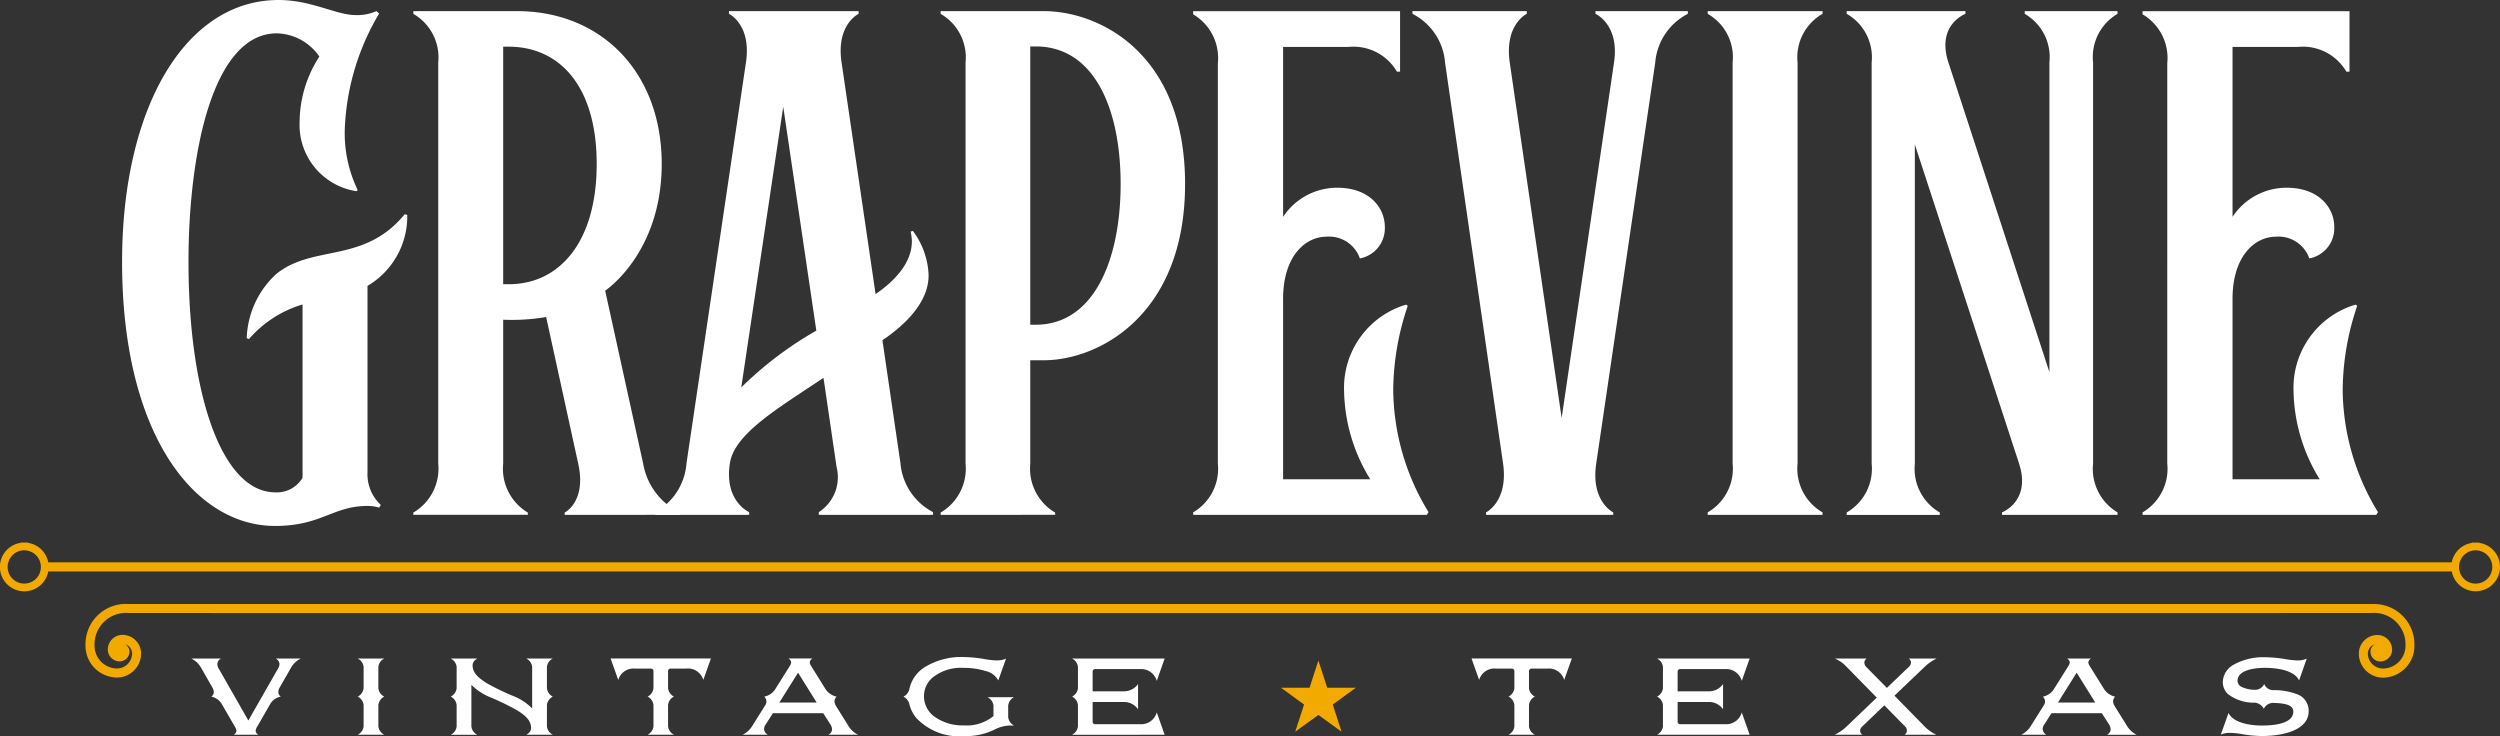 <svg xmlns="http://www.w3.org/2000/svg" width="158.928" height="46.792" xmlns:v="https://vecta.io/nano"><rect width="100%" height="100%" fill="#333333" stroke="none"/><defs><clipPath id="A"><path fill="#fff" d="M0 0h158.928v46.792H0z"/></clipPath></defs><g clip-path="url(#A)"><g fill="#fff"><path d="M14.85 46.71c.102-.046.171-.144.18-.256a.74.74 0 0 0-.117-.291l-.8-1.384a1.01 1.01 0 0 0-.678-.492c.095-.067.154-.175.159-.291a.63.63 0 0 0-.09-.284l-.7-1.226c-.145-.27-.37-.487-.644-.623h1.891c-.134.066-.223.197-.236.346a.63.63 0 0 0 .111.333l1.862 3.261 1.863-3.261c.07-.098.11-.213.118-.333-.016-.15-.108-.28-.243-.346h1.6a1.43 1.43 0 0 0-.651.63l-.713 1.246a.55.55 0 0 0-.069.256.39.39 0 0 0 .159.291.98.98 0 0 0-.672.464l-.81 1.413a.65.65 0 0 0-.118.291c.009.112.078.21.18.256zm7.884 0a.67.67 0 0 0 .381-.54v-1.346a.68.68 0 0 0-.374-.54.68.68 0 0 0 .374-.54v-1.341a.66.66 0 0 0-.381-.54h1.7a.66.66 0 0 0-.381.54v1.343a.68.68 0 0 0 .374.54.68.68 0 0 0-.374.54v1.343a.67.67 0 0 0 .381.54zm10.722 0a.96.96 0 0 0 .145-.1.45.45 0 0 0 .16-.339c0-.534-.478-.853-.887-1.115a16.7 16.7 0 0 0-1.807-.872c-.41-.178-.783-.432-1.1-.748v2.638a.67.67 0 0 0 .381.54h-1.7a.67.67 0 0 0 .381-.54v-1.35a.68.68 0 0 0-.374-.54.68.68 0 0 0 .374-.54v-1.341a.66.66 0 0 0-.381-.54h1.7a.7.7 0 0 0-.146.1c-.099.085-.157.208-.159.339 0 .533.478.852.887 1.122a15.44 15.44 0 0 0 1.806.866 3.45 3.45 0 0 1 1.094.748v-2.635a.66.66 0 0 0-.381-.54h1.7a.66.66 0 0 0-.38.54v1.343a.68.68 0 0 0 .373.54.68.68 0 0 0-.373.54v1.343a.67.67 0 0 0 .38.54zm7.705 0a.67.67 0 0 0 .381-.54v-1.346a.68.68 0 0 0-.374-.54.68.68 0 0 0 .374-.54v-1.08c-.001-.088-.071-.159-.159-.16h-1a1.01 1.01 0 0 0-1.08.721l-.485-1.364h6.377l-.486 1.363a1.01 1.01 0 0 0-1.081-.721h-1c-.088.001-.158.072-.159.16v1.08a.68.68 0 0 0 .374.54.68.68 0 0 0-.374.54v1.343a.67.67 0 0 0 .381.54zm11.491 0a.39.39 0 0 0 .243-.347.67.67 0 0 0-.118-.332l-.443-.692h-3.2l-.443.692a.54.54 0 0 0-.118.332c.016.15.107.281.243.347H47.21a1.53 1.53 0 0 0 .65-.624l.8-1.273c.042-.069.063-.148.062-.228a.43.43 0 0 0-.139-.3 1.07 1.07 0 0 0 .721-.506l.893-1.426a.58.58 0 0 0 .1-.235c-.01-.112-.079-.209-.18-.257h1.537c-.102.047-.17.145-.18.257.015.085.049.165.1.235l.88 1.412a1.11 1.11 0 0 0 .727.52.45.45 0 0 0-.132.3c.009.107.043.21.1.3l.748 1.2a1.53 1.53 0 0 0 .65.624zm-1.918-3.947l-1.191 1.9h2.375zm13.5 3.358a2.25 2.25 0 0 0-.99.25 4.07 4.07 0 0 1-1.918.422c-1.147.11-2.281-.314-3.074-1.149a2.17 2.17 0 0 1-.45-.914.74.74 0 0 0-.367-.443c.181-.092.314-.256.367-.451a2.18 2.18 0 0 1 .955-1.405 4.43 4.43 0 0 1 2.617-.658 8.01 8.01 0 0 1 1.288.139c.229.04.46.063.692.07a1.37 1.37 0 0 0 .6-.112l-.491 1.385c-.173-.311-.475-.531-.824-.6a4.45 4.45 0 0 0-1.358-.196c-.7-.05-1.394.156-1.953.581a1.55 1.55 0 0 0-.589 1.26 1.6 1.6 0 0 0 .589 1.2 3.05 3.05 0 0 0 1.953.614 2.67 2.67 0 0 0 1.876-.595v-.658c-.025-.234-.169-.438-.381-.539h1.689c-.213.103-.355.311-.374.546v.709c.023.234.164.44.374.546zm3.911.589a.67.67 0 0 0 .381-.54v-1.346a.68.68 0 0 0-.374-.54.68.68 0 0 0 .374-.54v-1.341a.66.66 0 0 0-.381-.54h5.893l-.5 1.42a1.03 1.03 0 0 0-1.059-.749h-2.852a.16.16 0 0 0-.116.041c-.032.029-.05.069-.051.112v1.26h1.967c.366.01.712-.164.921-.464v1.607c-.209-.3-.555-.474-.921-.464H69.46v1.26c0 .043.018.084.05.113s.074.044.117.04h2.852a1.03 1.03 0 0 0 1.059-.749l.5 1.42z"/></g><path d="M81.433 43.72h1.817l.561-1.728.562 1.728h1.82l-1.468 1.069.561 1.728-1.476-1.069-1.471 1.069.562-1.728z" fill="#f2a900"/><g fill="#fff"><path d="M95.89 46.71a.67.67 0 0 0 .381-.54v-1.346a.68.68 0 0 0-.374-.54.68.68 0 0 0 .374-.54v-1.08c-.001-.088-.071-.159-.159-.16h-1a1.01 1.01 0 0 0-1.081.721l-.485-1.364h6.377l-.485 1.364a1.01 1.01 0 0 0-1.08-.721h-1c-.088.001-.158.072-.159.16v1.08a.68.68 0 0 0 .374.54.68.68 0 0 0-.374.54v1.343a.67.67 0 0 0 .381.54zm9.444 0a.67.67 0 0 0 .381-.54v-1.346a.68.68 0 0 0-.373-.54.68.68 0 0 0 .373-.54v-1.341a.66.66 0 0 0-.381-.54h5.893l-.5 1.42a1.03 1.03 0 0 0-1.059-.749h-2.852a.16.16 0 0 0-.116.041c-.032.029-.05.069-.051.112v1.26h1.967c.366.01.712-.164.921-.464v1.607c-.209-.3-.555-.474-.921-.464h-1.967v1.26c0 .043.018.084.05.113s.074.044.117.04h2.852a1.03 1.03 0 0 0 1.059-.749l.5 1.42zm15.737 0c.096-.056.154-.159.152-.27a.35.35 0 0 0-.111-.256l-1.323-1.343-1.406 1.343c-.079.068-.127.166-.131.27a.3.3 0 0 0 .146.256h-1.769a2.9 2.9 0 0 0 .761-.526l1.918-1.835-1.918-1.959a2.18 2.18 0 0 0-.747-.527h2.028c-.094.055-.151.155-.152.263.005.098.044.191.111.263l1.322 1.342 1.4-1.342c.079-.068.127-.166.131-.27a.3.3 0 0 0-.145-.256h1.779a2.77 2.77 0 0 0-.761.527l-1.922 1.834 1.918 1.96c.216.221.472.399.754.526zm12.863 0a.39.39 0 0 0 .243-.347c-.009-.119-.049-.234-.118-.332l-.443-.692h-3.2l-.443.692a.54.54 0 0 0-.118.332.44.44 0 0 0 .243.347h-1.606c.275-.138.501-.355.65-.624l.8-1.273a.41.41 0 0 0-.077-.526 1.07 1.07 0 0 0 .721-.506l.893-1.426a.59.59 0 0 0 .1-.235c-.01-.112-.078-.21-.18-.257h1.537c-.101.048-.17.145-.18.257a.58.58 0 0 0 .1.235l.879 1.412a1.11 1.11 0 0 0 .728.52.45.45 0 0 0-.132.3.66.66 0 0 0 .1.3l.748 1.2c.149.268.376.486.65.624zm-1.918-3.947l-1.191 1.9h2.375zm14.139.492c-.318-.679-1.5-.8-2.174-.8-.533 0-1.738.1-1.738.824a.44.44 0 0 0 .27.394c.276.125.577.186.88.18.235-.015.443-.156.546-.367.087.216.288.366.52.388a4.1 4.1 0 0 1 1.634.284 1.11 1.11 0 0 1 .672 1.046c.013 1.107-1.392 1.585-2.985 1.585-.439-.006-.877-.05-1.309-.131a5.02 5.02 0 0 0-.692-.069 1.36 1.36 0 0 0-.6.112l.491-1.378c.311.657 1.447.8 2.111.8.526 0 2.008-.042 2.008-.886 0-.464-.617-.534-1.329-.554a.67.67 0 0 0-.547.374.74.74 0 0 0-.554-.388 2.68 2.68 0 0 1-1.752-.567 1.06 1.06 0 0 1-.3-.776 1.3 1.3 0 0 1 .643-1.045 3.9 3.9 0 0 1 2.063-.5 8.33 8.33 0 0 1 1.337.132 4.8 4.8 0 0 0 .692.07 1.36 1.36 0 0 0 .6-.112z"/></g><g fill="#f2a900"><path d="M157.615 34.512v-.018h-.47v.018a1.55 1.55 0 0 0-1.285 1.238H3.069a1.55 1.55 0 0 0-1.286-1.241v-.018h-.47v.018a1.55 1.55 0 1 0 1.754 1.821h152.795c.147.773.85 1.312 1.635 1.254s1.4-.697 1.431-1.483-.534-1.47-1.312-1.589m.822 1.53a1.06 1.06 0 0 1-.653.977c-.395.164-.85.073-1.152-.229s-.393-.757-.229-1.152a1.06 1.06 0 0 1 .977-.653 1.06 1.06 0 0 1 1.057 1.057m-155.838 0c0 .584-.473 1.057-1.057 1.057S.486 36.626.486 36.042s.473-1.057 1.057-1.057A1.06 1.06 0 0 1 2.6 36.042m148.161 2.355H8.167c-.719-.047-1.425.21-1.945.709s-.805 1.194-.787 1.915a2.02 2.02 0 0 0 1.967 2.051h.035c.833-.001 1.513-.667 1.531-1.5a1.18 1.18 0 0 0-.328-.847c-.218-.228-.516-.359-.831-.366h-.02c-.508 0-.924.406-.935.914-.005.2.071.394.209.539a.75.75 0 0 0 .529.232.65.65 0 0 0 .445-.173.62.62 0 0 0 .193-.437.53.53 0 0 0-.281-.477c.268.075.452.322.448.6a.96.96 0 0 1-.959.938h-.022a1.45 1.45 0 0 1-1.407-1.474 2 2 0 0 1 2.159-2.052h5.266c.008 0 .016.005.024.005h131.526c.009 0 .016 0 .025-.005h5.752a2 2 0 0 1 2.159 2.052 1.45 1.45 0 0 1-1.408 1.479.99.99 0 0 1-.685-.266c-.186-.175-.294-.417-.3-.672-.004-.278.179-.525.447-.6a.53.53 0 0 0-.281.48c.008.339.285.61.624.61h.014c.2-.004.39-.088.529-.233a.75.75 0 0 0 .208-.538c-.011-.508-.427-.914-.935-.914h-.021c-.314.007-.613.139-.83.366a1.18 1.18 0 0 0-.327.846 1.53 1.53 0 0 0 1.53 1.5h.035a2.02 2.02 0 0 0 1.967-2.051c.019-.72-.267-1.415-.786-1.915a2.56 2.56 0 0 0-1.945-.709"/></g><g fill="#fff"><path d="M24.102 32.273a2.34 2.34 0 0 0-.738-.11c-2.2 0-2.935 1.272-5.871 1.272-5.149 0-9.732-5.855-9.732-16.78C7.761 6.813 11.795 0 17.713 0c2.072 0 3.673.958 4.881.958.459.02.915-.066 1.335-.252l.173.157a15.48 15.48 0 0 0-2.181 7.268 8.3 8.3 0 0 0 .784 3.878c.047.078.016.141-.078.141a4.26 4.26 0 0 1-3.58-4.4 7.69 7.69 0 0 1 1.256-4.155 3.39 3.39 0 0 0-2.7-1.476c-4.066 0-5.62 7.566-5.62 14.536 0 8.319 2.087 14.645 5.525 14.645a1.9 1.9 0 0 0 1.726-.926V19.355a7.2 7.2 0 0 0-3.406 2.2l-.142-.062a5.77 5.77 0 0 1 1.884-4.081c2.355-1.9 5.573-.629 8.163-3.8l.157.062a5.13 5.13 0 0 1-2.527 4.5V30c-.044.791.267 1.561.847 2.1zm11.794.457v-.144s1.4-.69.863-3.108l-2.04-9.325a13.02 13.02 0 0 1-2.731.173v9.152a3.24 3.24 0 0 0 1.569 3.108v.142h-7.282v-.142a3.24 3.24 0 0 0 1.585-3.108V3.973A3.2 3.2 0 0 0 26.275.88V.707h6.577c5.4 0 9.214 3.909 9.214 9.717 0 5.682-3.595 8.053-3.595 8.053l2.417 11a4.26 4.26 0 0 0 2.339 3.109v.142zm-3.563-14.661c3.249 0 5.6-2.7 5.6-7.644s-2.355-7.457-5.6-7.457h-.345v15.1z"/><path d="M52.051 32.73v-.173a2.64 2.64 0 0 0 1.131-2.871l-.832-5.668c-2.716 1.837-5.667 3.517-5.949 5.431-.377 2.418 1.224 3.108 1.224 3.108v.173H41.66v-.173a3.89 3.89 0 0 0 1.982-3.108l3.779-25.476C47.782 1.555 46.342.88 46.342.88V.707h8.241V.88s-1.444.675-1.083 3.093l2.162 14.723c1.209-.832 2.307-1.978 2.307-3.359-.006-.206-.032-.411-.078-.612l.141-.047a4.99 4.99 0 0 1 1 2.825c0 1.789-1.617 3.233-2.935 4.128l1.146 7.817a3.87 3.87 0 0 0 2.072 3.108v.173zm-2.26-25.944l-2.668 17.843a23 23 0 0 1 4.772-3.61zM59.797 32.73v-.144a3.24 3.24 0 0 0 1.585-3.108V3.973A3.2 3.2 0 0 0 59.797.88V.707h6.545c3.547 0 8.995 2.669 8.995 10.988 0 8.3-5.447 11.208-8.995 11.208h-.847v6.578a3.24 3.24 0 0 0 1.582 3.105v.142zm6.043-12.087c3.752 0 5.4-4.222 5.4-8.948s-1.648-8.743-5.4-8.743h-.345v17.69zM75.85 32.73v-.158c1.088-.638 1.702-1.854 1.57-3.108V4.019A3.22 3.22 0 0 0 75.85.911v-.2h13.154v3.843h-.2a3.2 3.2 0 0 0-3.092-1.57h-4.144v10.802c.761-1.156 2.053-1.852 3.438-1.852 2.024 0 3.029 1.24 3.029 2.5.04.966-.635 1.816-1.586 1.994-.311-.888-1.18-1.455-2.118-1.382-1.366 0-2.763 1.256-2.763 3.955v11.468h5.542a10.99 10.99 0 0 1-1.665-5.619c-.09-2.506 1.523-4.758 3.925-5.479a.1.1 0 0 1 .11.11c-.585 1.709-.893 3.5-.911 5.306a15.1 15.1 0 0 0 2.245 7.77l-.11.173zm18.619 0v-.158s1.428-.691 1.083-3.108L91.863 3.973A3.8 3.8 0 0 0 89.791.88V.707h7.267V.88s-1.428.675-1.082 3.093l3.3 22.6 3.329-22.6c.361-2.418-1.178-3.093-1.178-3.093V.707h5.871V.88a3.83 3.83 0 0 0-2.072 3.093l-3.752 25.492c-.361 2.417 1.083 3.108 1.083 3.108v.158zm14.091 0v-.158a3.21 3.21 0 0 0 1.585-3.108V3.973c.133-1.254-.489-2.468-1.585-3.093V.707h7.3V.88a3.18 3.18 0 0 0-1.586 3.093v25.492a3.21 3.21 0 0 0 1.586 3.108v.158zm18.71 0v-.158s1.868-.706 1.083-3.108l-6.624-20.278v20.3a3.2 3.2 0 0 0 1.586 3.092v.158h-5.918v-.158a3.21 3.21 0 0 0 1.586-3.108V3.973A3.18 3.18 0 0 0 117.397.88V.707h7.55V.88s-1.867.691-1.083 3.093l6.42 19.684V3.973a3.18 3.18 0 0 0-1.57-3.093V.707h5.9V.88a3.18 3.18 0 0 0-1.554 3.093v25.492a3.22 3.22 0 0 0 1.554 3.108v.158zm8.936 0v-.158c1.088-.638 1.702-1.854 1.57-3.108V4.019a3.22 3.22 0 0 0-1.57-3.108v-.2h13.155v3.843h-.2a3.2 3.2 0 0 0-3.092-1.57h-4.144v10.802a4.11 4.11 0 0 1 3.438-1.852c2.024 0 3.029 1.24 3.029 2.5.04.966-.635 1.816-1.586 1.994-.311-.888-1.181-1.456-2.119-1.382-1.365 0-2.762 1.256-2.762 3.955v11.468h5.541a11 11 0 0 1-1.663-5.619c-.09-2.506 1.522-4.757 3.924-5.479a.1.1 0 0 1 .11.11 16.93 16.93 0 0 0-.91 5.306 15.1 15.1 0 0 0 2.244 7.77l-.11.173z"/></g></g></svg>